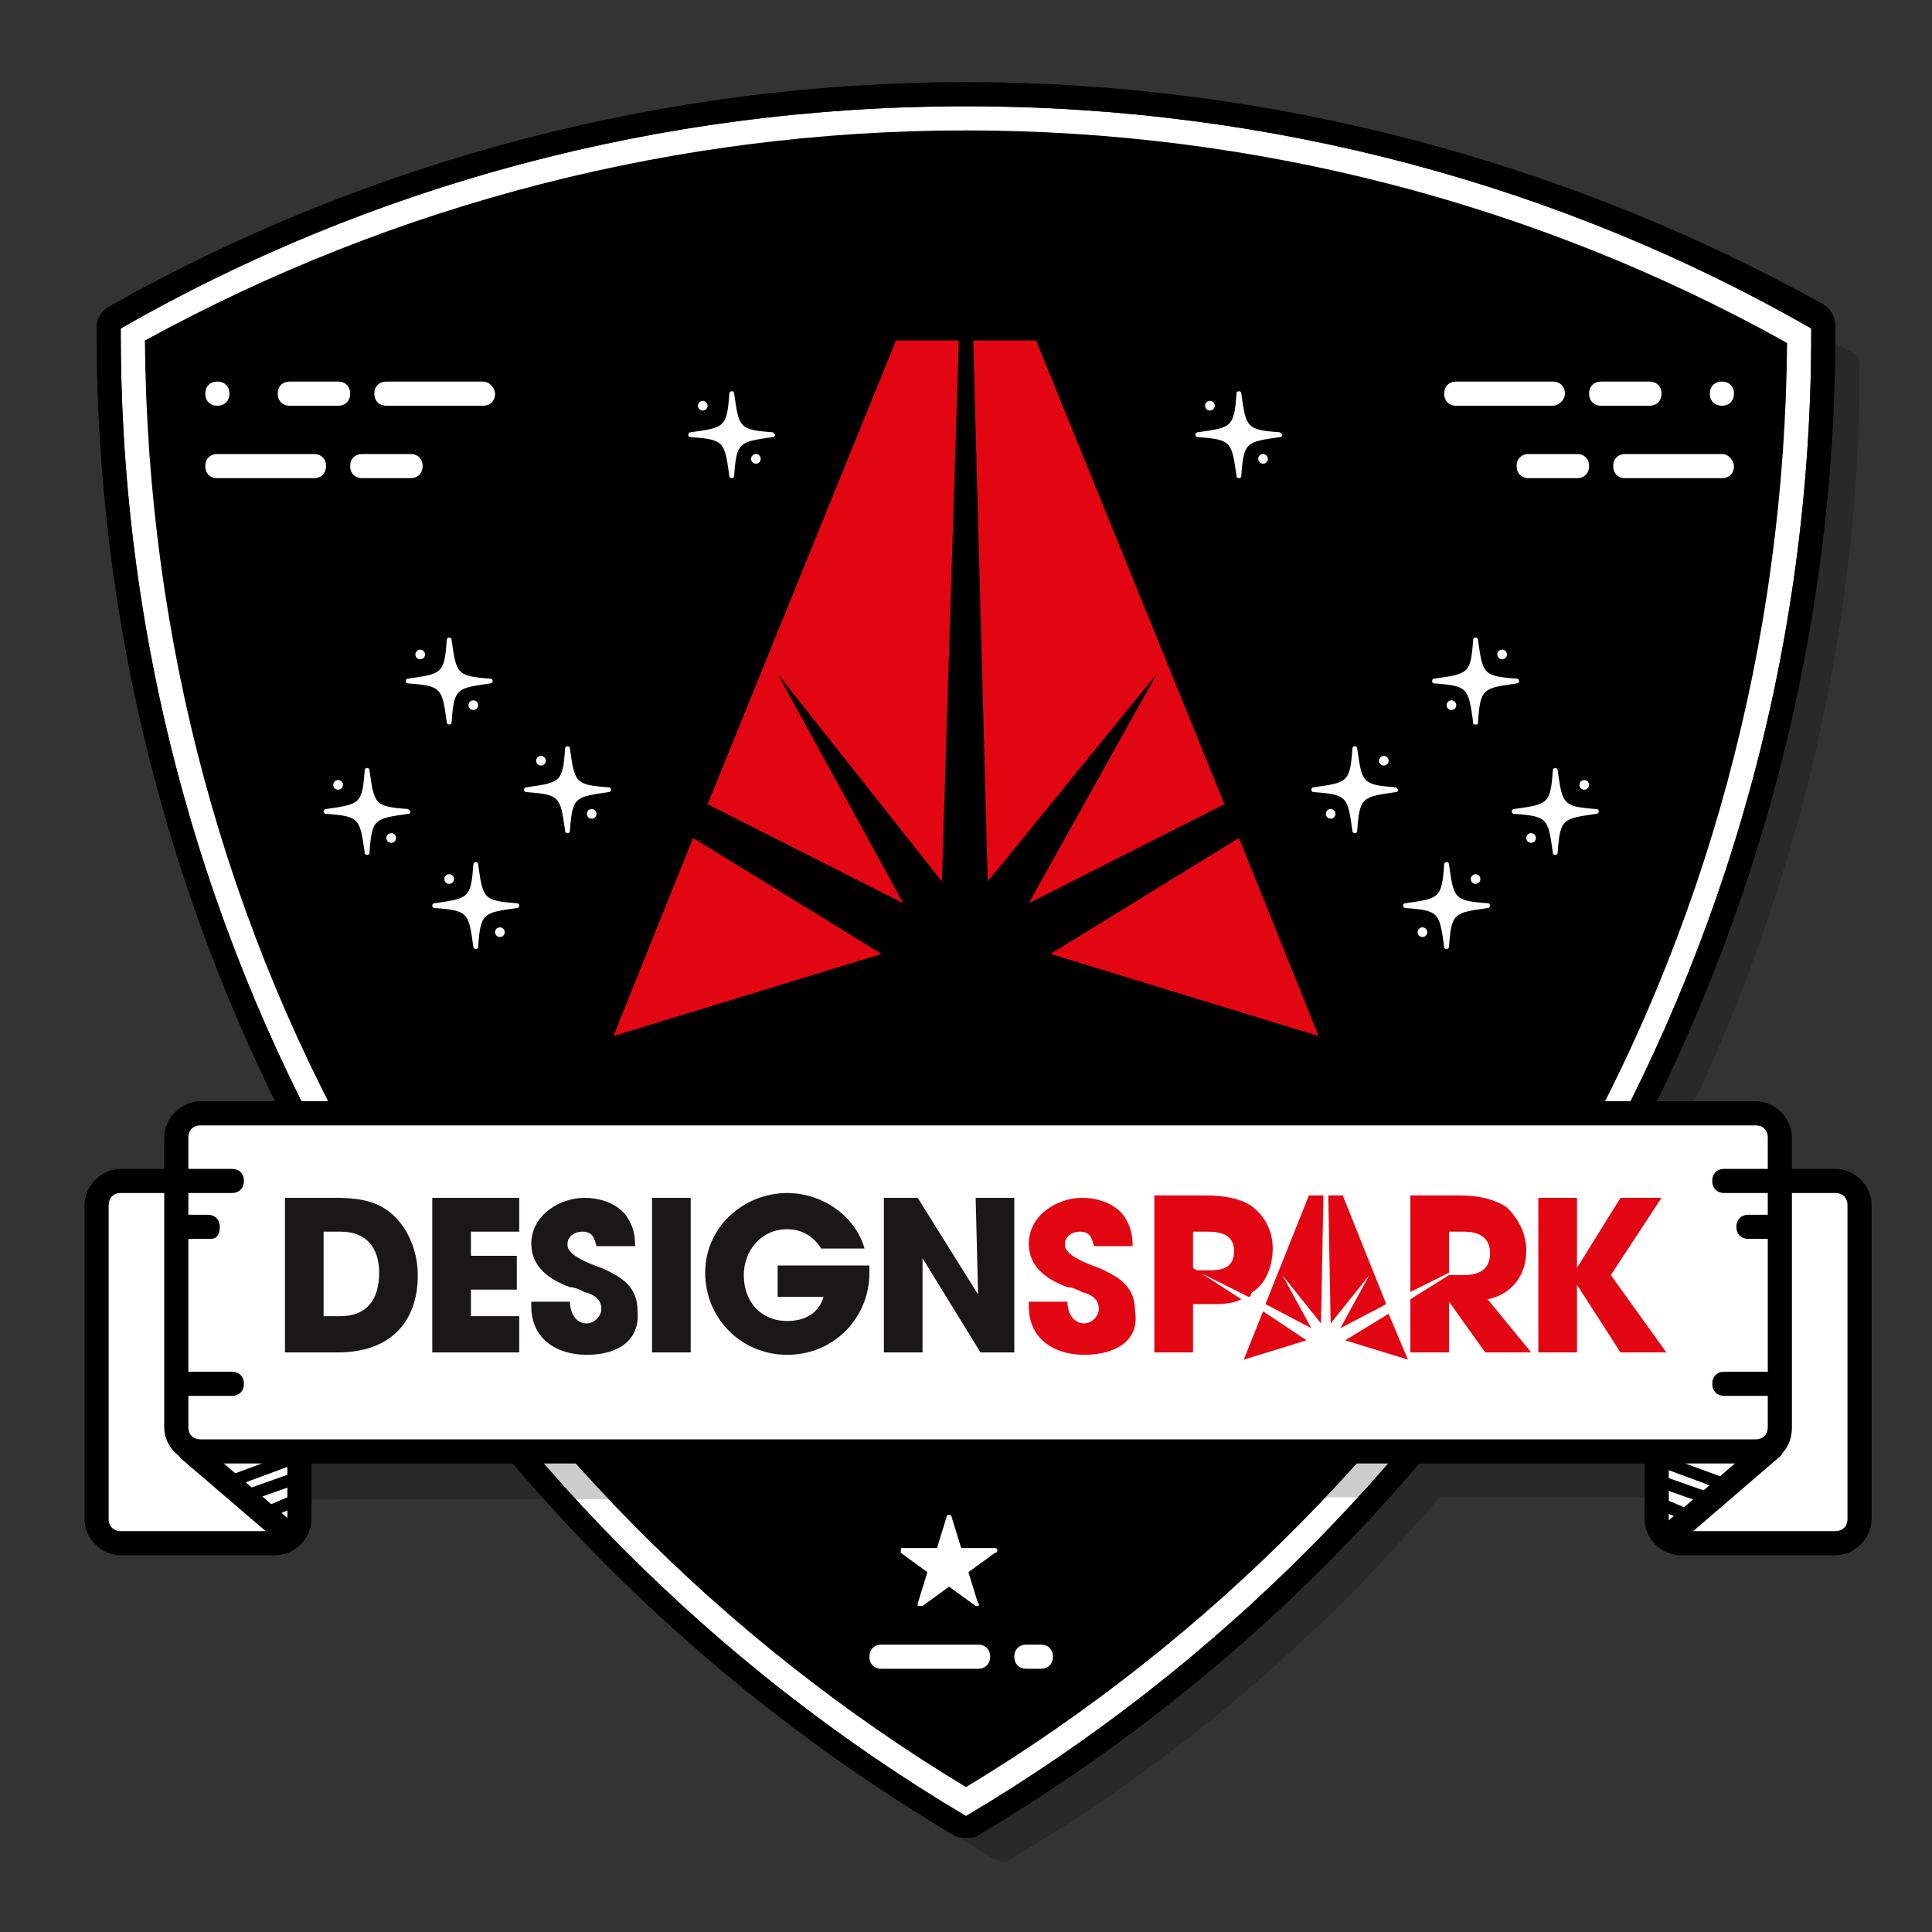 <?xml version="1.0" encoding="utf-8"?>
<!-- Generator: Adobe Illustrator 21.1.0, SVG Export Plug-In . SVG Version: 6.00 Build 0)  -->
<svg version="1.1" id="Layer_1" xmlns="http://www.w3.org/2000/svg" xmlns:xlink="http://www.w3.org/1999/xlink" x="0px" y="0px"
	 viewBox="0 0 80 80" style="enable-background:new 0 0 80 80;" xml:space="preserve">
<rect x="0" y="0" width="80" height="80" fill="#333333" stroke="none"/>
<style type="text/css">
	.st0{fill:none;}
	.st1{opacity:0.2;}
	.st2{fill:#FFFFFF;}
	.st3{fill:#191817;}
	.st4{fill:#E20613;}
	.st5{fill:#FFFFFF;stroke:#000000;stroke-linecap:round;stroke-linejoin:round;stroke-miterlimit:10;}
	.st6{fill:#FFFFFF;stroke:#000000;stroke-linecap:round;stroke-linejoin:round;stroke-miterlimit:10;stroke-dasharray:4,2,2,3,0;}
	.st7{fill:none;stroke:#000000;stroke-width:0.5;stroke-linecap:round;stroke-linejoin:round;stroke-miterlimit:10;}
</style>
<title>RS-DS-Badges</title>
<rect class="st0" width="80" height="80"/>
<path class="st1" d="M60.7,60.7C71,48,77,31.9,77,15.2l0-0.2c0-0.2-0.1-0.3-0.3-0.4C66,8.4,53.8,5.2,41.5,5.2S17,8.4,6.3,14.5
	C6.1,14.6,6,14.7,6,14.9l0,0.2C6,40.4,19.5,64.1,41.2,77c0.1,0,0.2,0.1,0.3,0.1s0.2,0,0.3-0.1c6.8-4,12.8-9.1,17.8-15l9.4,0v-2
	l-7.8,0.1L60.7,60.7z"/>
<g>
	<path d="M5,13.6c0,0.1,0,0.2,0,0.2c0,26.1,14.1,49,35,61.4c20.9-12.4,35-35.3,35-61.4c0-0.1,0-0.2,0-0.2C64.7,7.7,52.7,4.4,40,4.4
		S15.3,7.7,5,13.6z"/>
	<path class="st2" d="M40,5.4c11.9,0,23.6,3,34,8.8c-0.1,12.3-3.3,24.4-9.5,35C58.6,59.3,50.1,67.9,40,74
		c-10.1-6.1-18.6-14.7-24.5-24.9C9.3,38.5,6.1,26.5,6,14.1C16.4,8.4,28.1,5.4,40,5.4 M40,4.4c-12.7,0-24.7,3.3-35,9.2
		c0,0.1,0,0.2,0,0.2c0,26.1,14.1,49,35,61.4c20.9-12.4,35-35.3,35-61.4c0-0.1,0-0.2,0-0.2C64.7,7.7,52.7,4.4,40,4.4L40,4.4z"/>
	<path d="M40,4.4c12.7,0,24.7,3.3,35,9.2c0,0.1,0,0.2,0,0.2c0,26.1-14.1,49-35,61.4C19.1,62.8,5,39.9,5,13.8c0-0.1,0-0.2,0-0.2
		C15.3,7.7,27.3,4.4,40,4.4 M40,3.4c-12.4,0-24.7,3.2-35.5,9.3C4.2,12.9,4,13.2,4,13.5l0,0.1c0,0.1,0,0.1,0,0.2
		c0,12.8,3.4,25.3,9.8,36.3C20,60.8,28.9,69.7,39.5,76c0.2,0.1,0.3,0.1,0.5,0.1s0.4,0,0.5-0.1C51.1,69.7,60,60.8,66.2,50.1
		c6.4-11,9.8-23.6,9.8-36.3c0-0.1,0-0.1,0-0.2l0-0.1c0-0.4-0.2-0.7-0.5-0.9C64.7,6.6,52.4,3.4,40,3.4L40,3.4z"/>
</g>
<g>
	<g>
		<path class="st2" d="M76,63.9h-6.4c-0.5,0-1-0.5-1-1v-13c0-0.6,0.5-1,1-1H76c0.6,0,1,0.4,1,1v13C77,63.4,76.6,63.9,76,63.9z"/>
		<path d="M76,64.4h-6.4c-0.8,0-1.5-0.7-1.5-1.5v-13c0-0.8,0.7-1.5,1.5-1.5H76c0.8,0,1.5,0.7,1.5,1.5v13
			C77.5,63.7,76.8,64.4,76,64.4z M69.6,49.4c-0.3,0-0.5,0.2-0.5,0.5v13c0,0.3,0.2,0.5,0.5,0.5H76c0.3,0,0.5-0.2,0.5-0.5v-13
			c0-0.3-0.2-0.5-0.5-0.5H69.6z"/>
	</g>
	<g>
		<line class="st2" x1="73.3" y1="60" x2="69" y2="63.7"/>
		<path d="M69,64.2c-0.1,0-0.3-0.1-0.4-0.2c-0.2-0.2-0.2-0.5,0.1-0.7l4.3-3.7c0.2-0.2,0.5-0.2,0.7,0.1c0.2,0.2,0.2,0.5-0.1,0.7
			l-4.3,3.7C69.2,64.2,69.1,64.2,69,64.2z"/>
	</g>
	<g>
		<path class="st2" d="M5,63.9h6.4c0.6,0,1-0.5,1-1v-13c0-0.6-0.4-1-1-1H5c-0.6,0-1,0.4-1,1v13C4,63.4,4.4,63.9,5,63.9z"/>
		<path d="M11.4,64.4H5c-0.8,0-1.5-0.7-1.5-1.5v-13c0-0.8,0.7-1.5,1.5-1.5h6.4c0.8,0,1.5,0.7,1.5,1.5v13
			C12.9,63.7,12.2,64.4,11.4,64.4z M5,49.4c-0.3,0-0.5,0.2-0.5,0.5v13c0,0.3,0.2,0.5,0.5,0.5h6.4c0.3,0,0.5-0.2,0.5-0.5v-13
			c0-0.3-0.2-0.5-0.5-0.5H5z"/>
	</g>
	<g>
		<path class="st2" d="M72.7,60.1H8.3c-0.6,0-1-0.4-1-1v-12c0-0.5,0.5-1,1-1h64.4c0.6,0,1,0.5,1,1v12C73.7,59.7,73.3,60.1,72.7,60.1
			z"/>
		<path d="M72.7,60.6H8.3c-0.8,0-1.5-0.7-1.5-1.5v-12c0-0.8,0.7-1.5,1.5-1.5h64.4c0.8,0,1.5,0.7,1.5,1.5v12
			C74.2,60,73.6,60.6,72.7,60.6z M8.3,46.6c-0.3,0-0.5,0.2-0.5,0.5v12c0,0.3,0.2,0.5,0.5,0.5h64.4c0.3,0,0.5-0.2,0.5-0.5v-12
			c0-0.3-0.2-0.5-0.5-0.5H8.3z"/>
	</g>
	<g>
		<g>
			<g>
				<path class="st3" d="M14,56h-2.2v-6.4h2.1c1.2,0,2.1,0.2,2.8,1.2c0.4,0.6,0.6,1.3,0.6,2C17.3,54.8,16.1,56,14,56z M14.1,51h-0.7
					v3.5h0.7c1.1,0,1.6-0.7,1.6-1.8C15.7,51.7,15.2,51,14.1,51z"/>
			</g>
			<g>
				<path class="st3" d="M17.9,56v-6.4h3.6V51h-2v1h1.9v1.4h-1.9v1.1h2V56H17.9z"/>
			</g>
			<g>
				<path class="st3" d="M24.3,56.1c-1.3,0-2.3-0.7-2.3-2v-0.2h1.6c0,0.4,0.2,0.9,0.7,0.9c0.3,0,0.6-0.3,0.6-0.6
					c0-0.4-0.3-0.6-0.7-0.7c-0.2-0.1-0.4-0.2-0.6-0.2c-0.8-0.3-1.6-0.8-1.6-1.8c0-1.2,1.2-1.9,2.2-1.9c0.6,0,1.3,0.2,1.7,0.7
					c0.3,0.4,0.4,0.8,0.4,1.3h-1.6c-0.1-0.4-0.2-0.6-0.6-0.6c-0.3,0-0.6,0.2-0.6,0.5c0,0.1,0,0.2,0.1,0.3c0.2,0.3,1,0.6,1.3,0.7
					c0.9,0.4,1.5,0.8,1.5,1.8C26.5,55.5,25.6,56.1,24.3,56.1z"/>
			</g>
			<g>
				<path class="st3" d="M27,56v-6.4h1.6V56H27z"/>
			</g>
			<g>
				<path class="st3" d="M32.6,56.1c-1.9,0-3.4-1.5-3.4-3.4c0-1.9,1.6-3.3,3.4-3.3c1.4,0,2.8,0.9,3.2,2.3H34
					c-0.3-0.5-0.8-0.8-1.4-0.8c-1.1,0-1.8,0.9-1.8,1.9c0,1.1,0.7,1.9,1.8,1.9c0.7,0,1.3-0.3,1.5-1h-1.9v-1.3H36c0,0.1,0,0.2,0,0.3
					C36,54.6,34.5,56.1,32.6,56.1z"/>
			</g>
			<g>
				<path class="st3" d="M40.6,56l-2.4-3.9l0,0l0,3.9h-1.6v-6.4H38l2.5,4l0,0l-0.1-4H42V56H40.6z"/>
			</g>
			<g>
				<g>
					<path class="st4" d="M44.9,56.1c-1.3,0-2.3-0.7-2.3-2v-0.2h1.6c0,0.4,0.2,0.9,0.7,0.9c0.3,0,0.6-0.3,0.6-0.6
						c0-0.4-0.3-0.6-0.7-0.7c-0.2-0.1-0.4-0.2-0.6-0.2c-0.8-0.3-1.6-0.8-1.6-1.8c0-1.2,1.2-1.9,2.2-1.9c0.6,0,1.3,0.2,1.7,0.7
						c0.3,0.4,0.4,0.8,0.4,1.3h-1.6c-0.1-0.4-0.2-0.6-0.6-0.6c-0.3,0-0.6,0.2-0.6,0.5c0,0.1,0,0.2,0.1,0.3c0.2,0.3,1,0.6,1.3,0.7
						c0.9,0.4,1.5,0.8,1.5,1.8C47.2,55.5,46.2,56.1,44.9,56.1z"/>
				</g>
			</g>
			<g>
				<g>
					<path class="st4" d="M67.1,56l-1.8-2.8h0V56h-1.6v-6.4h1.6v2.9h0l1.8-2.9h1.7l-2.1,3.2L69,56H67.1z"/>
				</g>
			</g>
		</g>
		<g>
			<g>
				<polygon class="st4" points="53.1,52.8 54.7,54.8 54.8,49.5 54.2,49.5 52.4,54 54.3,55 				"/>
			</g>
			<g>
				<polygon class="st4" points="56.7,52.8 55.5,55 57.4,54 55.6,49.5 55,49.5 55.1,54.8 				"/>
			</g>
			<g>
				<polygon class="st4" points="58.3,56.3 58.3,56.3 57.5,54.4 55.7,55.5 				"/>
			</g>
			<g>
				<polygon class="st4" points="52.3,54.3 51.5,56.3 54.1,55.5 				"/>
			</g>
			<g>
				<g>
					<path class="st4" d="M61.6,53.8c1-0.2,1.6-1,1.6-2c0-0.7-0.3-1.3-0.8-1.8c-0.6-0.4-1.3-0.5-2-0.5h-2v4l1.6-0.8V51h0.6
						c0.6,0,1.1,0.2,1.1,0.9c0,0.7-0.5,0.9-1.1,0.9H60l-1.6,1V56H60v-2.1h0l1.5,2.1h1.9L61.6,53.8z"/>
				</g>
			</g>
		</g>
		<g>
			<g>
				<path class="st4" d="M52,53.4c0.5-0.4,0.7-1.1,0.7-1.7c0-0.7-0.3-1.3-0.8-1.7c-0.5-0.4-1.3-0.5-2-0.5h-2.1V56h1.6v-2h0.7
					c0.5,0,0.9,0,1.3-0.2l-2-1.3V51H50c0.5,0,1.1,0.1,1.1,0.8c0,0.7-0.5,0.8-1,0.8h-0.3h-0.1h-0.2l2.2,1.1c0,0,0.1,0,0.1-0.1
					C51.8,53.5,51.9,53.5,52,53.4z"/>
			</g>
		</g>
	</g>
	<g>
		<line class="st2" x1="7.7" y1="50.8" x2="8.7" y2="50.8"/>
		<path d="M8.7,51.3H7.7c-0.3,0-0.5-0.2-0.5-0.5s0.2-0.5,0.5-0.5h0.9c0.3,0,0.5,0.2,0.5,0.5S9,51.3,8.7,51.3z"/>
	</g>
	<g>
		<line class="st2" x1="7.7" y1="57.3" x2="9.6" y2="57.3"/>
		<path d="M9.6,57.8H7.7c-0.3,0-0.5-0.2-0.5-0.5s0.2-0.5,0.5-0.5h1.9c0.3,0,0.5,0.2,0.5,0.5S9.9,57.8,9.6,57.8z"/>
	</g>
	<g>
		<line class="st2" x1="7.7" y1="48.9" x2="9.6" y2="48.9"/>
		<path d="M9.6,49.4H7.7c-0.3,0-0.5-0.2-0.5-0.5s0.2-0.5,0.5-0.5h1.9c0.3,0,0.5,0.2,0.5,0.5S9.9,49.4,9.6,49.4z"/>
	</g>
	<g>
		<line class="st2" x1="73.3" y1="50.8" x2="72.3" y2="50.8"/>
		<path d="M73.3,51.3h-0.9c-0.3,0-0.5-0.2-0.5-0.5s0.2-0.5,0.5-0.5h0.9c0.3,0,0.5,0.2,0.5,0.5S73.5,51.3,73.3,51.3z"/>
	</g>
	<g>
		<line class="st2" x1="73.3" y1="57.3" x2="71.4" y2="57.3"/>
		<path d="M73.3,57.8h-1.9c-0.3,0-0.5-0.2-0.5-0.5s0.2-0.5,0.5-0.5h1.9c0.3,0,0.5,0.2,0.5,0.5S73.5,57.8,73.3,57.8z"/>
	</g>
	<g>
		<line class="st2" x1="73.3" y1="48.9" x2="71.4" y2="48.9"/>
		<path d="M73.3,49.4h-1.9c-0.3,0-0.5-0.2-0.5-0.5s0.2-0.5,0.5-0.5h1.9c0.3,0,0.5,0.2,0.5,0.5S73.5,49.4,73.3,49.4z"/>
	</g>
	<g>
		<path class="st5" d="M9.6,62.7"/>
	</g>
	<g>
		<path class="st5" d="M7.7,59.2"/>
	</g>
	<g>
		<line class="st2" x1="7.7" y1="60" x2="12" y2="63.6"/>
		<path d="M12,64.1c-0.1,0-0.2,0-0.3-0.1l-4.2-3.6c-0.2-0.2-0.2-0.5-0.1-0.7c0.2-0.2,0.5-0.2,0.7-0.1l4.2,3.6
			c0.2,0.2,0.2,0.5,0.1,0.7C12.3,64.1,12.1,64.1,12,64.1z"/>
	</g>
</g>
<polygon class="st1" points="56.7,62 58,60.6 58,60.1 12,60.6 12.9,62.1 56.7,62 "/>
<path class="st6" d="M14.5,16.3"/>
<path class="st6" d="M7.7,16.3"/>
<g>
	<path class="st2" d="M41,68.6c0-0.3-0.2-0.5-0.5-0.5h-4c-0.3,0-0.5,0.2-0.5,0.5c0,0.3,0.2,0.5,0.5,0.5h4C40.8,69.1,41,68.9,41,68.6
		z"/>
	<path class="st2" d="M43.1,68.1h-0.6c-0.3,0-0.5,0.2-0.5,0.5c0,0.3,0.2,0.5,0.5,0.5h0.6c0.3,0,0.5-0.2,0.5-0.5
		C43.6,68.3,43.4,68.1,43.1,68.1z"/>
</g>
<g>
	<path class="st2" d="M17.5,19.3c0-0.3-0.2-0.5-0.5-0.5h-2c-0.3,0-0.5,0.2-0.5,0.5c0,0.3,0.2,0.5,0.5,0.5h2
		C17.3,19.8,17.5,19.6,17.5,19.3z"/>
	<path class="st2" d="M13.5,19.3c0-0.3-0.2-0.5-0.5-0.5H9c-0.3,0-0.5,0.2-0.5,0.5c0,0.3,0.2,0.5,0.5,0.5h4
		C13.3,19.8,13.5,19.6,13.5,19.3z"/>
</g>
<g>
	<path class="st2" d="M9.5,16.3c0-0.3-0.2-0.5-0.5-0.5c-0.3,0-0.5,0.2-0.5,0.5c0,0.3,0.2,0.5,0.5,0.5C9.3,16.8,9.5,16.6,9.5,16.3z"
		/>
	<path class="st2" d="M20,15.8h-4c-0.3,0-0.5,0.2-0.5,0.5c0,0.3,0.2,0.5,0.5,0.5h4c0.3,0,0.5-0.2,0.5-0.5
		C20.5,16.1,20.3,15.8,20,15.8z"/>
	<path class="st2" d="M14.5,16.3c0-0.3-0.2-0.5-0.5-0.5h-2c-0.3,0-0.5,0.2-0.5,0.5c0,0.3,0.2,0.5,0.5,0.5h2
		C14.3,16.8,14.5,16.6,14.5,16.3z"/>
</g>
<g>
	<path class="st2" d="M65.8,19.3c0-0.3-0.2-0.5-0.5-0.5h-2c-0.3,0-0.5,0.2-0.5,0.5c0,0.3,0.2,0.5,0.5,0.5h2
		C65.6,19.8,65.8,19.6,65.8,19.3z"/>
	<path class="st2" d="M71.3,18.8h-4c-0.3,0-0.5,0.2-0.5,0.5c0,0.3,0.2,0.5,0.5,0.5h4c0.3,0,0.5-0.2,0.5-0.5
		C71.8,19.1,71.6,18.8,71.3,18.8z"/>
	<path class="st2" d="M71.3,16.8c0.3,0,0.5-0.2,0.5-0.5c0-0.3-0.2-0.5-0.5-0.5c-0.3,0-0.5,0.2-0.5,0.5C70.8,16.6,71,16.8,71.3,16.8z
		"/>
	<path class="st2" d="M66.3,16.8h2c0.3,0,0.5-0.2,0.5-0.5c0-0.3-0.2-0.5-0.5-0.5h-2c-0.3,0-0.5,0.2-0.5,0.5
		C65.8,16.6,66,16.8,66.3,16.8z"/>
	<path class="st2" d="M64.8,16.3c0-0.3-0.2-0.5-0.5-0.5h-4c-0.3,0-0.5,0.2-0.5,0.5c0,0.3,0.2,0.5,0.5,0.5h4
		C64.5,16.8,64.8,16.6,64.8,16.3z"/>
</g>
<g>
	<path class="st2" d="M32,17.9c-1.4-0.1-1.4-0.2-1.6-1.6c0-0.1-0.1-0.1-0.1-0.1s-0.1,0-0.1,0.1c-0.1,1.4-0.2,1.4-1.6,1.6
		c-0.1,0-0.1,0.1-0.1,0.1s0,0.1,0.1,0.1c1.4,0.1,1.4,0.2,1.6,1.6c0,0.1,0.1,0.1,0.1,0.1s0.1,0,0.1-0.1c0.1-1.4,0.2-1.4,1.6-1.6
		c0.1,0,0.1-0.1,0.1-0.1S32,17.9,32,17.9z"/>
	<circle class="st2" cx="29.1" cy="16.8" r="0.2"/>
	<circle class="st2" cx="31.3" cy="19" r="0.2"/>
</g>
<g>
	<path class="st2" d="M53,17.9c-1.4-0.1-1.4-0.2-1.6-1.6c0-0.1-0.1-0.1-0.1-0.1s-0.1,0-0.1,0.1c-0.1,1.4-0.2,1.4-1.6,1.6
		c-0.1,0-0.1,0.1-0.1,0.1s0,0.1,0.1,0.1c1.4,0.1,1.4,0.2,1.6,1.6c0,0.1,0.1,0.1,0.1,0.1s0.1,0,0.1-0.1c0.1-1.4,0.2-1.4,1.6-1.6
		c0.1,0,0.1-0.1,0.1-0.1S53,17.9,53,17.9z"/>
	<circle class="st2" cx="50.1" cy="16.8" r="0.2"/>
	<circle class="st2" cx="52.3" cy="19" r="0.2"/>
</g>
<g>
	<path class="st2" d="M16.9,33.5c-1.4-0.1-1.4-0.2-1.6-1.6c0-0.1-0.1-0.1-0.1-0.1s-0.1,0-0.1,0.1c-0.1,1.4-0.2,1.4-1.6,1.6
		c-0.1,0-0.1,0.1-0.1,0.1s0,0.1,0.1,0.1c1.4,0.1,1.4,0.2,1.6,1.6c0,0.1,0.1,0.1,0.1,0.1s0.1,0,0.1-0.1c0.1-1.4,0.2-1.4,1.6-1.6
		c0.1,0,0.1-0.1,0.1-0.1S16.9,33.5,16.9,33.5z"/>
	<circle class="st2" cx="14" cy="32.5" r="0.2"/>
	<circle class="st2" cx="16.2" cy="34.7" r="0.2"/>
	<path class="st2" d="M16.9,28.3c1.4,0.1,1.4,0.2,1.6,1.6c0,0.1,0.1,0.1,0.1,0.1s0.1,0,0.1-0.1c0.1-1.4,0.2-1.4,1.6-1.6
		c0.1,0,0.1-0.1,0.1-0.1s0-0.1-0.1-0.1c-1.4-0.1-1.4-0.2-1.6-1.6c0-0.1-0.1-0.1-0.1-0.1s-0.1,0-0.1,0.1c-0.1,1.4-0.2,1.4-1.6,1.6
		c-0.1,0-0.1,0.1-0.1,0.1S16.8,28.3,16.9,28.3z"/>
	<circle class="st2" cx="17.4" cy="27.1" r="0.2"/>
	<circle class="st2" cx="19.6" cy="29.2" r="0.2"/>
	<path class="st2" d="M21.4,37.4c-1.4-0.1-1.4-0.2-1.6-1.6c0-0.1-0.1-0.1-0.1-0.1s-0.1,0-0.1,0.1c-0.1,1.4-0.2,1.4-1.6,1.6
		c-0.1,0-0.1,0.1-0.1,0.1s0,0.1,0.1,0.1c1.4,0.1,1.4,0.2,1.6,1.6c0,0.1,0.1,0.1,0.1,0.1s0.1,0,0.1-0.1c0.1-1.4,0.2-1.4,1.6-1.6
		c0.1,0,0.1-0.1,0.1-0.1S21.5,37.4,21.4,37.4z"/>
	<circle class="st2" cx="18.6" cy="36.4" r="0.2"/>
	<circle class="st2" cx="20.7" cy="38.6" r="0.2"/>
	<path class="st2" d="M25.2,32.6c-1.4-0.1-1.4-0.2-1.6-1.6c0-0.1-0.1-0.1-0.1-0.1s-0.1,0-0.1,0.1c-0.1,1.4-0.2,1.4-1.6,1.6
		c-0.1,0-0.1,0.1-0.1,0.1s0,0.1,0.1,0.1c1.4,0.1,1.4,0.2,1.6,1.6c0,0.1,0.1,0.1,0.1,0.1s0.1,0,0.1-0.1c0.1-1.4,0.2-1.4,1.6-1.6
		c0.1,0,0.1-0.1,0.1-0.1S25.3,32.6,25.2,32.6z"/>
	<circle class="st2" cx="22.4" cy="31.5" r="0.2"/>
	<circle class="st2" cx="24.5" cy="33.7" r="0.2"/>
</g>
<g>
	<path class="st2" d="M66.1,33.5c-1.4-0.1-1.4-0.2-1.6-1.6c0-0.1-0.1-0.1-0.1-0.1s-0.1,0-0.1,0.1c-0.1,1.4-0.2,1.4-1.6,1.6
		c-0.1,0-0.1,0.1-0.1,0.1s0,0.1,0.1,0.1c1.4,0.1,1.4,0.2,1.6,1.6c0,0.1,0.1,0.1,0.1,0.1s0.1,0,0.1-0.1c0.1-1.4,0.2-1.4,1.6-1.6
		c0.1,0,0.1-0.1,0.1-0.1S66.2,33.5,66.1,33.5z"/>
	<circle class="st2" cx="65.6" cy="32.5" r="0.2"/>
	<circle class="st2" cx="63.4" cy="34.7" r="0.2"/>
	<path class="st2" d="M59.4,28.3c1.4,0.1,1.4,0.2,1.6,1.6C61,30,61,30,61.1,30s0.1,0,0.1-0.1c0.1-1.4,0.2-1.4,1.6-1.6
		c0.1,0,0.1-0.1,0.1-0.1s0-0.1-0.1-0.1c-1.4-0.1-1.4-0.2-1.6-1.6c0-0.1-0.1-0.1-0.1-0.1s-0.1,0-0.1,0.1c-0.1,1.4-0.2,1.4-1.6,1.6
		c-0.1,0-0.1,0.1-0.1,0.1S59.3,28.3,59.4,28.3z"/>
	<circle class="st2" cx="62.2" cy="27.1" r="0.2"/>
	<circle class="st2" cx="60.1" cy="29.2" r="0.2"/>
	<path class="st2" d="M61.6,37.4c-1.4-0.1-1.4-0.2-1.6-1.6c0-0.1-0.1-0.1-0.1-0.1s-0.1,0-0.1,0.1c-0.1,1.4-0.2,1.4-1.6,1.6
		c-0.1,0-0.1,0.1-0.1,0.1s0,0.1,0.1,0.1c1.4,0.1,1.4,0.2,1.6,1.6c0,0.1,0.1,0.1,0.1,0.1s0.1,0,0.1-0.1c0.1-1.4,0.2-1.4,1.6-1.6
		c0.1,0,0.1-0.1,0.1-0.1S61.7,37.4,61.6,37.4z"/>
	<circle class="st2" cx="61.1" cy="36.4" r="0.2"/>
	<circle class="st2" cx="58.9" cy="38.6" r="0.2"/>
	<path class="st2" d="M57.8,32.6c-1.4-0.1-1.4-0.2-1.6-1.6c0-0.1-0.1-0.1-0.1-0.1S56,30.9,56,31c-0.1,1.4-0.2,1.4-1.6,1.6
		c-0.1,0-0.1,0.1-0.1,0.1s0,0.1,0.1,0.1c1.4,0.1,1.4,0.2,1.6,1.6c0,0.1,0.1,0.1,0.1,0.1s0.1,0,0.1-0.1c0.1-1.4,0.2-1.4,1.6-1.6
		c0.1,0,0.1-0.1,0.1-0.1S57.8,32.6,57.8,32.6z"/>
	<circle class="st2" cx="57.3" cy="31.5" r="0.2"/>
	<circle class="st2" cx="55.1" cy="33.7" r="0.2"/>
</g>
<line class="st7" x1="12.3" y1="62.1" x2="10.9" y2="62.7"/>
<line class="st7" x1="12" y1="61.3" x2="10.3" y2="61.9"/>
<line class="st7" x1="12.1" y1="60.4" x2="9.4" y2="61.4"/>
<g>
	<line class="st7" x1="68.6" y1="62.2" x2="70" y2="62.8"/>
	<line class="st7" x1="68.9" y1="61.4" x2="70.6" y2="62"/>
	<line class="st7" x1="68.8" y1="60.5" x2="71.5" y2="61.5"/>
</g>
<path class="st2" d="M41.3,64.2c0-0.1-0.1-0.1-0.1-0.1h-1.4l-0.4-1.3c0-0.1-0.2-0.1-0.2,0l-0.4,1.3h-1.4c-0.1,0-0.1,0-0.1,0.1
	c0,0.1,0,0.1,0,0.1l1.1,0.8L38,66.4c0,0.1,0,0.1,0,0.1c0,0,0,0,0.1,0s0.1,0,0.1,0l1.1-0.8l1.1,0.8c0,0,0.1,0,0.1,0
	c0,0,0.1-0.1,0-0.1l-0.4-1.3l1.1-0.8C41.3,64.3,41.3,64.2,41.3,64.2z"/>
<g>
	<g class="st1">
		<g>
			<polygon points="33.2,28.9 40,37.5 40.7,15.1 38.1,15.1 30.3,34.3 38.4,38.4 			"/>
		</g>
		<g>
			<polygon points="48.9,28.9 43.6,38.4 51.7,34.3 43.9,15.1 41.3,15.1 41.9,37.5 			"/>
		</g>
		<g>
			<polygon points="55.6,43.9 55.6,43.9 52.3,35.7 44.5,40.5 			"/>
		</g>
		<g>
			<polygon points="29.7,35.7 26.4,43.9 37.5,40.5 			"/>
		</g>
	</g>
	<g>
		<g>
			<polygon class="st4" points="32.2,27.9 39,36.5 39.7,14.1 37.1,14.1 29.3,33.3 37.4,37.4 			"/>
		</g>
		<g>
			<polygon class="st4" points="47.9,27.9 42.6,37.4 50.7,33.3 42.9,14.1 40.3,14.1 40.9,36.5 			"/>
		</g>
		<g>
			<polygon class="st4" points="54.6,42.9 54.6,42.9 51.3,34.7 43.5,39.5 			"/>
		</g>
		<g>
			<polygon class="st4" points="28.7,34.7 25.4,42.9 36.5,39.5 			"/>
		</g>
	</g>
</g>
</svg>
